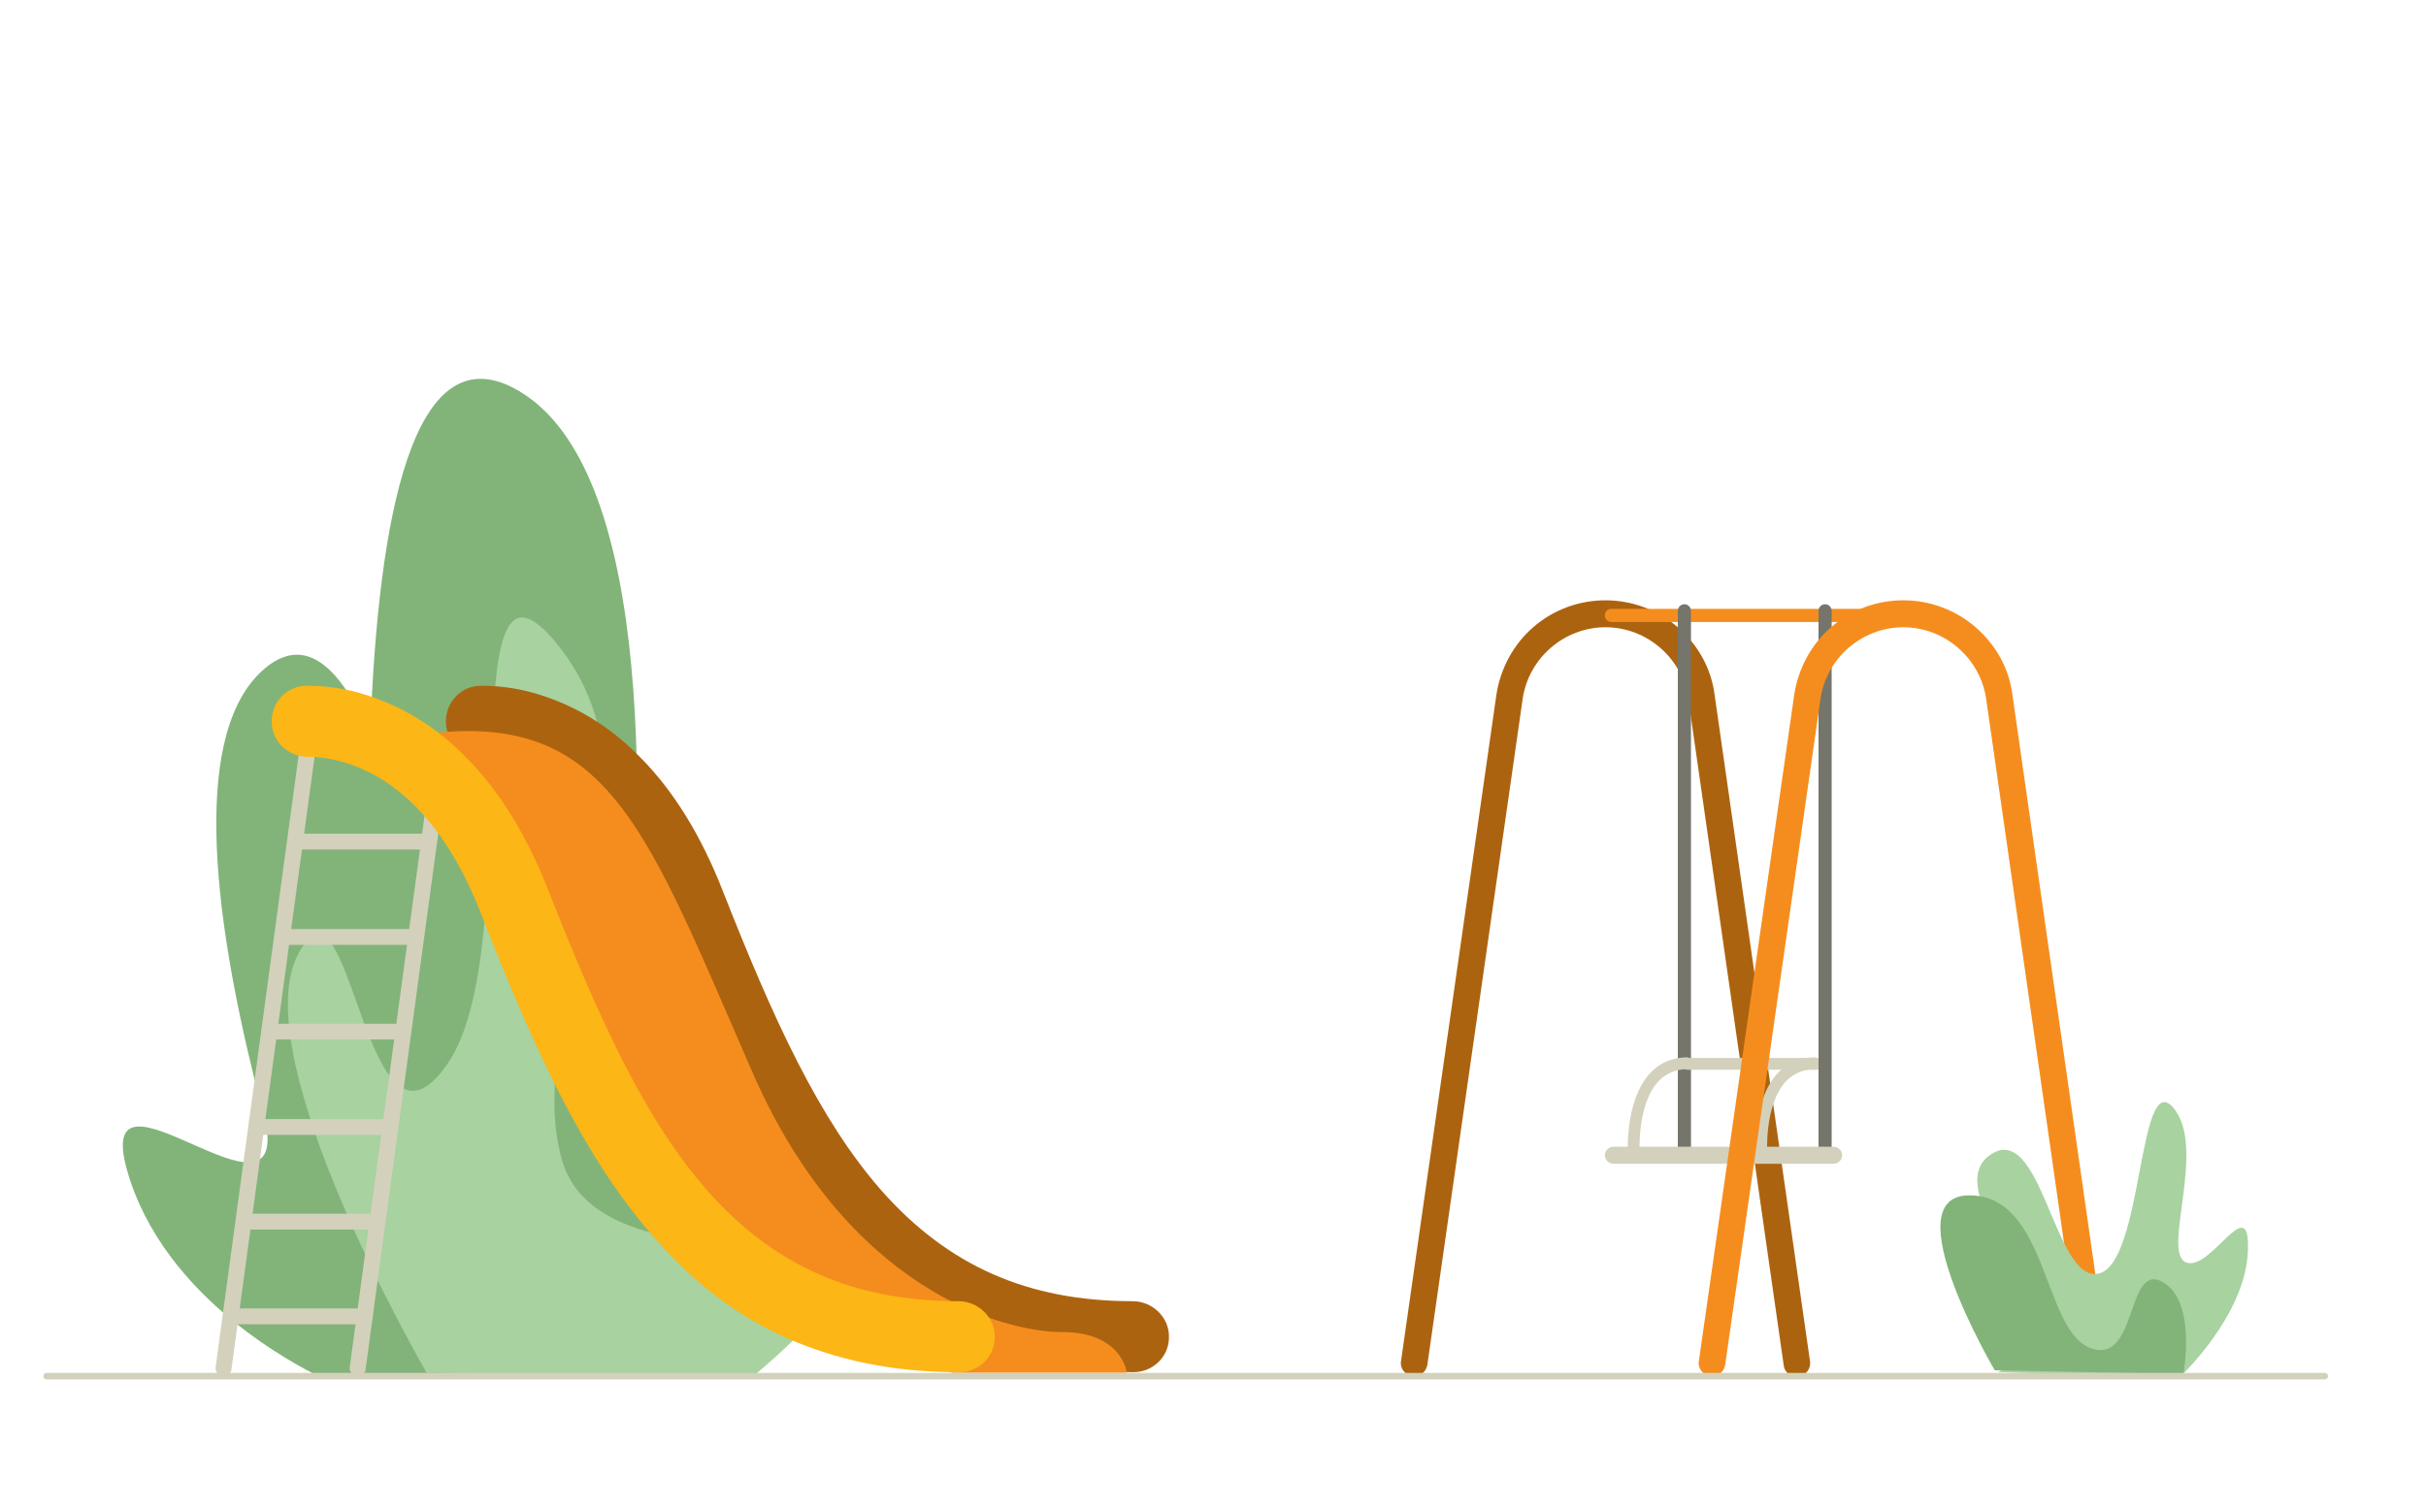 <?xml version="1.0" encoding="utf-8"?>
<!-- Generator: Adobe Illustrator 27.6.1, SVG Export Plug-In . SVG Version: 6.00 Build 0)  -->
<svg version="1.1" id="Gráfico" xmlns="http://www.w3.org/2000/svg" xmlns:xlink="http://www.w3.org/1999/xlink" x="0px" y="0px"
	 viewBox="0 0 369 229.9" style="enable-background:new 0 0 369 229.9;" xml:space="preserve">
<style type="text/css">
	.st0{fill:#DFDE1D;}
	.st1{fill:#C4D9ED;}
	.st2{fill:#ADC9E0;}
	.st3{fill:#D5E7F7;}
	.st4{fill:#82B479;}
	.st5{fill:#A8D2A0;}
	.st6{fill:#D3D1BC;}
	.st7{fill:#AC630F;}
	.st8{fill:#F58D1E;}
	.st9{fill:#FCB616;}
	.st10{fill:#75756B;}
</style>
<g>
	<g>
		<g>
			<rect x="55.5" y="139.3" class="st1" width="7.9" height="53.1"/>
			
				<rect x="63.3" y="171.6" transform="matrix(-1 -1.224647e-16 1.224647e-16 -1 135.05 380.069)" class="st2" width="8.4" height="36.9"/>
			<polygon class="st3" points="108.3,147 108.3,191.8 63.3,191.8 63.3,139.3 			"/>
			
				<rect x="52.2" y="171.4" transform="matrix(-1 -1.224647e-16 1.224647e-16 -1 160.499 380.668)" class="st3" width="56.2" height="37.8"/>
			
				<rect x="52.2" y="149.1" transform="matrix(-1 -1.224647e-16 1.224647e-16 -1 160.499 310.463)" class="st1" width="56.2" height="12.3"/>
		</g>
	</g>
	<path class="st4" d="M97.6,175.5c-2.7-1.2-3.2-6.5-3-11c0.2-2.2,0.4-4.4,0.6-6.7c0,0,0,0,0,0l0,0c3.5-39.2,3.4-88.1-17.1-98.8
		c-15.2-7.9-20.6,19.2-21.8,52.8c-4.4-10.1-9.6-15.2-15.7-10.4c-11.7,9.3-8.2,37.4-1.8,63.1c0.2,0.9,0.4,1.9,0.8,3
		c0.2,0.9,0.5,1.8,0.7,2.6c4.2,19.3-26.3-11.3-21,7.8c5.6,19.9,26.7,30.1,28.9,31.3h9.5l8,0l9.6,0.3l12.9-0.2
		C121.8,186.5,102.6,177.7,97.6,175.5z"/>
	<path class="st5" d="M85.5,176.5c-6.7-23.3,18.3-55.1-0.8-78.6c-16.9-20.8-4,45.8-16.7,64s-14.5-32.5-22.7-16.7
		s19.6,63.6,19.6,63.6l49.8,0.4C150.5,179.1,92.2,199.7,85.5,176.5z"/>
	<g>
		<path class="st6" d="M34,209.3c0.6,0,1.1-0.4,1.2-1l12.7-93.6c0.1-0.7-0.4-1.3-1-1.4c-0.7-0.1-1.3,0.4-1.4,1l-12.7,93.6
			c-0.1,0.7,0.4,1.3,1,1.4C33.8,209.3,33.9,209.3,34,209.3z"/>
		<path class="st6" d="M54.4,209.3c0.6,0,1.1-0.4,1.2-1l12.7-93.6c0.1-0.7-0.4-1.3-1-1.4c-0.7-0.1-1.3,0.4-1.4,1l-12.7,93.6
			c-0.1,0.7,0.4,1.3,1,1.4C54.3,209.3,54.4,209.3,54.4,209.3z"/>
		<path class="st7" d="M83.1,106c5.2,1.8,10,4.8,14.2,9.1c5.1,5.1,9.3,11.9,12.6,20.3c7.7,19.6,14.7,34.9,24.2,45.7
			c10.1,11.4,22.2,16.8,38.2,16.8c3,0,5.6,2.5,5.5,5.5c0,3-2.5,5.3-5.4,5.3c-10,0-18.7-1.8-26.7-5.4c-7.4-3.4-13.8-8.3-19.7-15.1
			c-10.6-12-18.1-28.2-26.2-48.9c-4.7-12.2-11.4-19.9-19.6-22.9c-2.7-1-5.1-1.3-7.1-1.3c-2.4-0.1-4.5-1.7-5.1-4v0
			c-0.9-3.5,1.7-6.9,5.3-6.8C76.1,104.3,79.4,104.7,83.1,106z"/>
		<path class="st8" d="M171.4,208.8c0,0-0.7-6.2-9.8-6.2s-32.7-6.5-47.1-39.4c-17.5-40-22.6-57.7-56.5-50.4l20,24.4l21.7,43
			l25.5,22.2l19.7,6.4L171.4,208.8z"/>
		<path class="st9" d="M56.6,106c5.2,1.8,10,4.8,14.2,9.1c5.1,5.1,9.3,11.9,12.6,20.3c7.7,19.6,14.7,34.9,24.2,45.7
			c10.1,11.4,22.2,16.8,38.2,16.8c3,0,5.6,2.5,5.5,5.5c0,3-2.5,5.3-5.4,5.3c-10,0-18.7-1.8-26.7-5.4c-7.4-3.4-13.8-8.3-19.7-15.1
			c-10.6-12-18.1-28.2-26.2-48.9c-4.7-12.2-11.4-19.9-19.6-22.9c-2.7-1-5.1-1.3-7.1-1.3c-2.4-0.1-4.5-1.7-5.1-4l0,0
			c-0.9-3.5,1.7-6.9,5.3-6.8C49.6,104.3,52.9,104.7,56.6,106z"/>
		<path class="st6" d="M35.1,201.4h20.4c0.7,0,1.2-0.5,1.2-1.2s-0.5-1.2-1.2-1.2H35.1c-0.7,0-1.2,0.5-1.2,1.2S34.4,201.4,35.1,201.4
			z"/>
		<path class="st6" d="M37.1,187h20.2c0.7,0,1.2-0.5,1.2-1.2c0-0.7-0.5-1.2-1.2-1.2H37.1c-0.7,0-1.2,0.5-1.2,1.2
			C35.9,186.5,36.4,187,37.1,187z"/>
		<path class="st6" d="M39,172.6h20.3c0.7,0,1.2-0.5,1.2-1.2c0-0.7-0.5-1.2-1.2-1.2H39c-0.7,0-1.2,0.5-1.2,1.2
			C37.8,172,38.4,172.6,39,172.6z"/>
		<path class="st6" d="M41,158.1h20.3c0.7,0,1.2-0.5,1.2-1.2s-0.5-1.2-1.2-1.2H41c-0.7,0-1.2,0.5-1.2,1.2S40.3,158.1,41,158.1z"/>
		<path class="st6" d="M43,143.7h20.2c0.7,0,1.2-0.5,1.2-1.2c0-0.7-0.5-1.2-1.2-1.2H43c-0.7,0-1.2,0.5-1.2,1.2
			C41.8,143.1,42.3,143.7,43,143.7z"/>
		<path class="st6" d="M45.2,129.2h19.9c0.7,0,1.2-0.5,1.2-1.2c0-0.7-0.5-1.2-1.2-1.2H45.2c-0.7,0-1.2,0.5-1.2,1.2
			C44,128.7,44.5,129.2,45.2,129.2z"/>
	</g>
	<g>
		<path class="st7" d="M273.3,209.4c-1,0-1.9-0.7-2-1.8l-14.5-101.3c-0.9-6.2-6.3-10.9-12.6-10.9c-6.3,0-11.7,4.7-12.6,10.9
			l-14.5,101.3c-0.2,1.1-1.2,1.9-2.3,1.7c-1.1-0.2-1.9-1.2-1.7-2.3l14.5-101.3c0.6-4,2.6-7.7,5.6-10.3c3.1-2.7,7-4.1,11-4.1
			c4.1,0,8,1.5,11,4.1c3.1,2.7,5.1,6.3,5.6,10.3L275.3,207c0.2,1.1-0.6,2.2-1.7,2.3C273.4,209.4,273.4,209.4,273.3,209.4z"/>
		<path class="st8" d="M290.4,94.6h-45.3c-0.5,0-1-0.4-1-1l0,0c0-0.5,0.4-1,1-1h45.3c0.5,0,1,0.4,1,1l0,0
			C291.4,94.2,290.9,94.6,290.4,94.6z"/>
		<path class="st10" d="M256.2,176.1L256.2,176.1c-0.6,0-1-0.5-1-1V92.9c0-0.6,0.5-1,1-1l0,0c0.6,0,1,0.5,1,1V175
			C257.2,175.6,256.8,176.1,256.2,176.1z"/>
		<path class="st10" d="M277.6,176.1L277.6,176.1c-0.6,0-1-0.5-1-1V92.9c0-0.6,0.5-1,1-1l0,0c0.6,0,1,0.5,1,1V175
			C278.7,175.6,278.2,176.1,277.6,176.1z"/>
		<path class="st6" d="M278.9,177h-33.5c-0.7,0-1.3-0.6-1.3-1.3l0,0c0-0.7,0.6-1.3,1.3-1.3h33.5c0.7,0,1.3,0.6,1.3,1.3l0,0
			C280.2,176.4,279.6,177,278.9,177z"/>
		<path class="st6" d="M276.6,162.7h-19.9c-0.5,0-0.9-0.4-0.9-0.9l0,0c0-0.5,0.4-0.9,0.9-0.9h19.9V162.7z"/>
		<path class="st6" d="M247.6,175.7c0-0.3-0.5-8.3,3.4-12.5c1.5-1.6,3.4-2.4,5.8-2.4v1.8c-1.8,0-3.3,0.6-4.5,1.8
			c-3.4,3.6-2.9,11.1-2.9,11.1L247.6,175.7z"/>
		<path class="st6" d="M267,175.7c0-0.3-0.5-8.3,3.4-12.5c1.5-1.6,3.4-2.4,5.8-2.4v1.8c-1.8,0-3.3,0.6-4.5,1.8
			c-3.4,3.6-2.9,11.1-2.9,11.1L267,175.7z"/>
		<path class="st8" d="M318.6,209.4c-1,0-1.9-0.7-2-1.8l-14.5-101.3c-0.9-6.2-6.3-10.9-12.6-10.9s-11.7,4.7-12.6,10.9l-14.5,101.3
			c-0.2,1.1-1.2,1.9-2.3,1.7c-1.1-0.2-1.9-1.2-1.7-2.3l14.5-101.3c0.6-4,2.6-7.7,5.6-10.3c3.1-2.7,7-4.1,11-4.1c4.1,0,8,1.5,11,4.1
			c3.1,2.7,5.1,6.3,5.6,10.3L320.6,207c0.2,1.1-0.6,2.2-1.7,2.3C318.8,209.4,318.7,209.4,318.6,209.4z"/>
	</g>
	<path class="st5" d="M332.5,192c-3.8-1.5,3.3-17.6-2-23.6c-5.3-5.9-4.5,23.8-11.3,25.3c-6.8,1.5-8.7-23.9-16.7-17.9
		c-8,6,14.9,25.8,1.4,32.9l27.6,0.8c0,0,9.9-9.2,10.4-19C342.4,180.6,336.3,193.5,332.5,192z"/>
	<path class="st4" d="M332.1,209c0,0,2.1-11.3-3.3-14.1c-5.4-2.8-3.7,12.9-10.9,10.1s-6.4-23.1-18.3-23.2s3.8,26.6,3.8,26.6
		L332.1,209z"/>
	<path class="st6" d="M353.6,209.8H7.1c-0.3,0-0.5-0.2-0.5-0.5l0,0c0-0.3,0.2-0.5,0.5-0.5h346.5c0.3,0,0.5,0.2,0.5,0.5l0,0
		C354.1,209.6,353.8,209.8,353.6,209.8z"/>
</g>
</svg>

